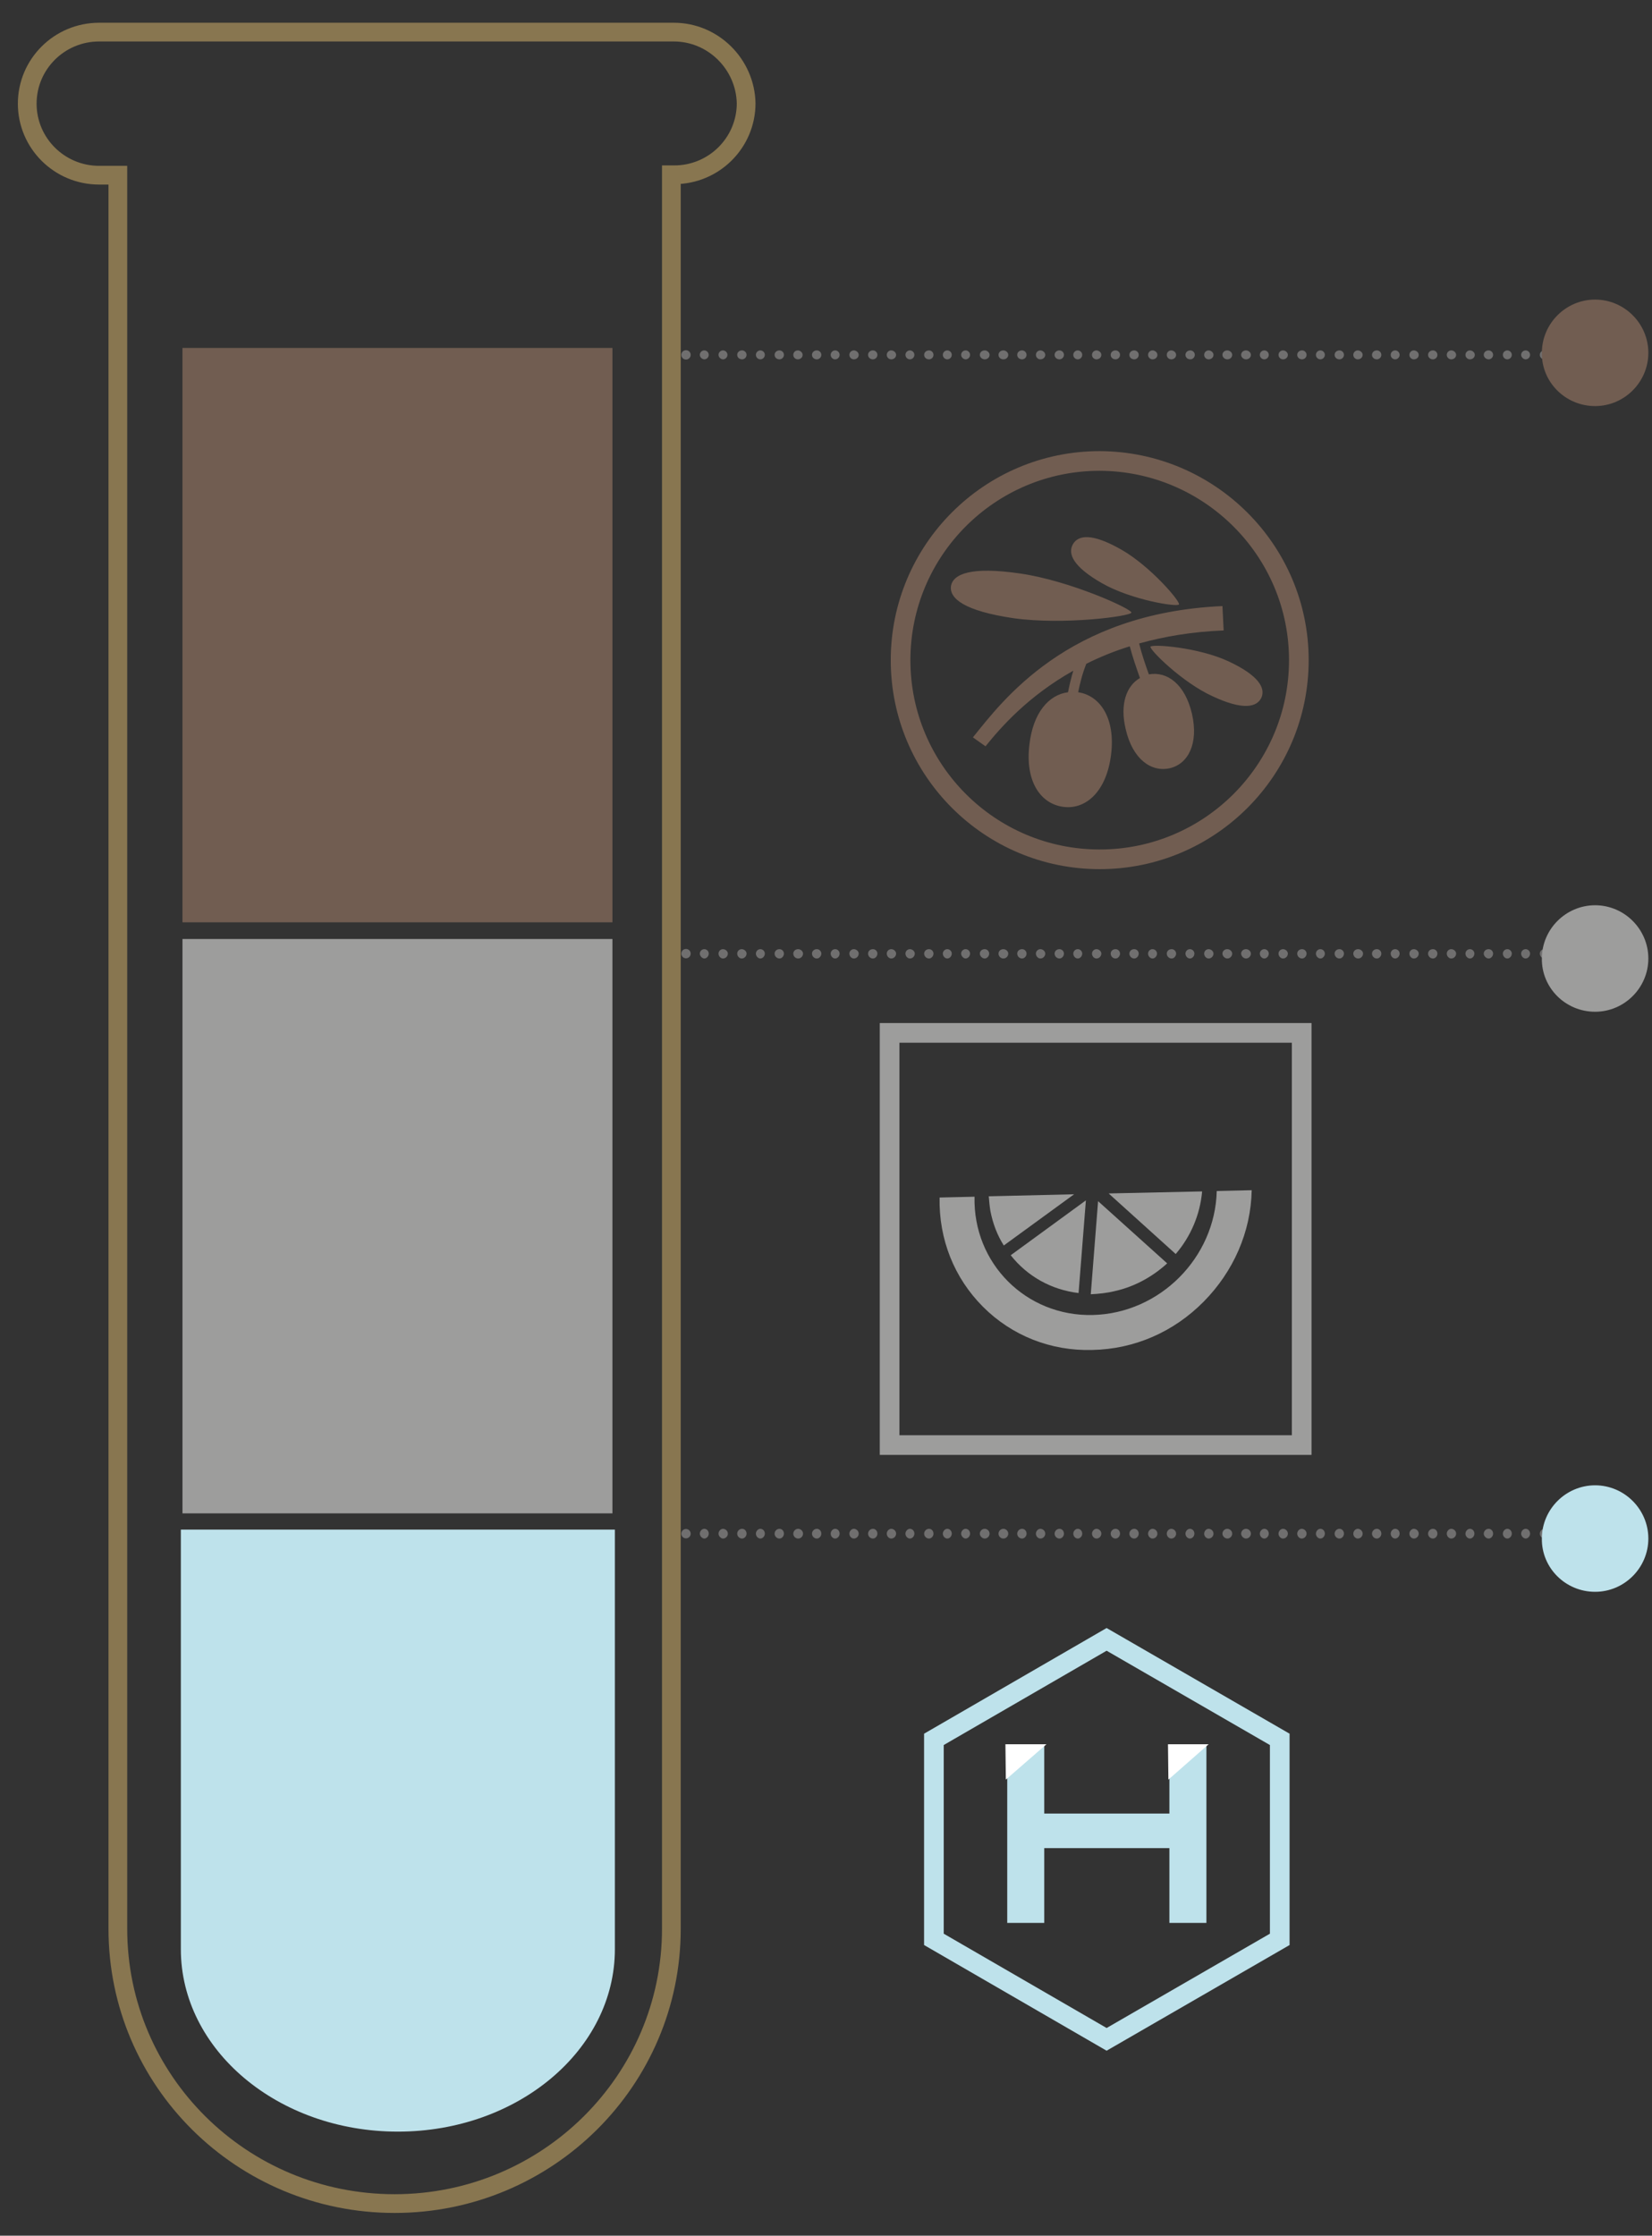 <?xml version="1.0" encoding="utf-8"?>
<!-- Generator: Adobe Illustrator 23.0.1, SVG Export Plug-In . SVG Version: 6.00 Build 0)  -->
<svg version="1.1" id="Livello_1" xmlns="http://www.w3.org/2000/svg" xmlns:xlink="http://www.w3.org/1999/xlink" x="0px" y="0px"
	 viewBox="0 0 406.5 550" style="enable-background:new 0 0 406.5 550;" xml:space="preserve">
<rect x="0" y="0" width="406.5" height="550" fill="#333333" stroke="none"/>
<style type="text/css">
	.st0{fill:#706F6F;}
	.st1{fill:none;stroke:#706F6F;stroke-width:2.305;stroke-linecap:round;stroke-linejoin:round;}
	.st2{fill:none;stroke:#715D51;stroke-width:4.837;stroke-miterlimit:10;}
	.st3{fill:#715D51;}
	.st4{fill:#9D9D9C;}
	.st5{fill:#BEE2EB;}
	.st6{fill:none;stroke:#BEE2EB;stroke-width:2.305;stroke-miterlimit:10;}
	.st7{fill:#FFFFFF;}
	.st8{fill:none;stroke:#BEE2EB;stroke-width:4.837;stroke-miterlimit:10;}
	.st9{fill:none;stroke:#887650;stroke-width:4.609;stroke-miterlimit:10;}
	.st10{fill:none;stroke:#9D9D9C;stroke-width:4.837;stroke-miterlimit:10;}
</style>
<g>
	<path class="st0" d="M383.5,377.3c0-0.6,0.5-1.2,1.2-1.2l0,0c0.6,0,1.1,0.5,1.1,1.2l0,0c0,0.6-0.5,1.2-1.1,1.2l0,0
		C384,378.5,383.5,377.9,383.5,377.3z M378.9,377.3c0-0.6,0.5-1.2,1.2-1.2l0,0c0.6,0,1.1,0.5,1.1,1.2l0,0c0,0.6-0.5,1.2-1.1,1.2l0,0
		C379.4,378.5,378.9,377.9,378.9,377.3z M374.3,377.3c0-0.6,0.5-1.2,1.1-1.2l0,0c0.6,0,1.1,0.5,1.1,1.2l0,0c0,0.6-0.5,1.2-1.1,1.2
		l0,0C374.9,378.5,374.3,377.9,374.3,377.3z M369.8,377.3c0-0.6,0.5-1.2,1.1-1.2l0,0c0.6,0,1.1,0.5,1.1,1.2l0,0
		c0,0.6-0.5,1.2-1.1,1.2l0,0C370.3,378.5,369.8,377.9,369.8,377.3z M365.1,377.3c0-0.6,0.5-1.2,1.2-1.2l0,0c0.6,0,1.1,0.5,1.1,1.2
		l0,0c0,0.6-0.5,1.2-1.1,1.2l0,0C365.7,378.5,365.1,377.9,365.1,377.3z M360.6,377.3c0-0.6,0.5-1.2,1.1-1.2l0,0
		c0.6,0,1.1,0.5,1.1,1.2l0,0c0,0.6-0.5,1.2-1.1,1.2l0,0C361.1,378.5,360.6,377.9,360.6,377.3z M356,377.3c0-0.6,0.5-1.2,1.1-1.2l0,0
		c0.6,0,1.2,0.5,1.2,1.2l0,0c0,0.6-0.5,1.2-1.2,1.2l0,0C356.5,378.5,356,377.9,356,377.3z M351.4,377.3c0-0.6,0.5-1.2,1.2-1.2l0,0
		c0.6,0,1.1,0.5,1.1,1.2l0,0c0,0.6-0.5,1.2-1.1,1.2l0,0C351.9,378.5,351.4,377.9,351.4,377.3z M346.8,377.3c0-0.6,0.5-1.2,1.1-1.2
		l0,0c0.6,0,1.2,0.5,1.2,1.2l0,0c0,0.6-0.5,1.2-1.2,1.2l0,0C347.3,378.5,346.8,377.9,346.8,377.3z M342.2,377.3
		c0-0.6,0.5-1.2,1.1-1.2l0,0c0.6,0,1.1,0.5,1.1,1.2l0,0c0,0.6-0.5,1.2-1.1,1.2l0,0C342.7,378.5,342.2,377.9,342.2,377.3z
		 M337.6,377.3c0-0.6,0.5-1.2,1.2-1.2l0,0c0.6,0,1.1,0.5,1.1,1.2l0,0c0,0.6-0.5,1.2-1.1,1.2l0,0
		C338.1,378.5,337.6,377.9,337.6,377.3z M333,377.3c0-0.6,0.5-1.2,1.1-1.2l0,0c0.6,0,1.2,0.5,1.2,1.2l0,0c0,0.6-0.5,1.2-1.2,1.2l0,0
		C333.5,378.5,333,377.9,333,377.3z M328.4,377.3c0-0.6,0.5-1.2,1.2-1.2l0,0c0.6,0,1.1,0.5,1.1,1.2l0,0c0,0.6-0.5,1.2-1.1,1.2l0,0
		C328.9,378.5,328.4,377.9,328.4,377.3z M323.8,377.3c0-0.6,0.5-1.2,1.1-1.2l0,0c0.6,0,1.1,0.5,1.1,1.2l0,0c0,0.6-0.5,1.2-1.1,1.2
		l0,0C324.3,378.5,323.8,377.9,323.8,377.3z M319.2,377.3c0-0.6,0.5-1.2,1.1-1.2l0,0c0.6,0,1.2,0.5,1.2,1.2l0,0
		c0,0.6-0.5,1.2-1.2,1.2l0,0C319.7,378.5,319.2,377.9,319.2,377.3z M314.6,377.3c0-0.6,0.5-1.2,1.1-1.2l0,0c0.6,0,1.2,0.5,1.2,1.2
		l0,0c0,0.6-0.5,1.2-1.2,1.2l0,0C315.1,378.5,314.6,377.9,314.6,377.3z M310,377.3c0-0.6,0.5-1.2,1.1-1.2l0,0c0.6,0,1.1,0.5,1.1,1.2
		l0,0c0,0.6-0.5,1.2-1.1,1.2l0,0C310.5,378.5,310,377.9,310,377.3z M305.4,377.3c0-0.6,0.5-1.2,1.2-1.2l0,0c0.6,0,1.2,0.5,1.2,1.2
		l0,0c0,0.6-0.5,1.2-1.2,1.2l0,0C306,378.5,305.4,377.9,305.4,377.3z M300.8,377.3c0-0.6,0.5-1.2,1.2-1.2l0,0c0.6,0,1.2,0.5,1.2,1.2
		l0,0c0,0.6-0.5,1.2-1.2,1.2l0,0C301.4,378.5,300.8,377.9,300.8,377.3z M296.3,377.3c0-0.6,0.5-1.2,1.1-1.2l0,0
		c0.6,0,1.2,0.5,1.2,1.2l0,0c0,0.6-0.5,1.2-1.2,1.2l0,0C296.8,378.5,296.3,377.9,296.3,377.3z M291.7,377.3c0-0.6,0.5-1.2,1.1-1.2
		l0,0c0.6,0,1.1,0.5,1.1,1.2l0,0c0,0.6-0.5,1.2-1.1,1.2l0,0C292.2,378.5,291.7,377.9,291.7,377.3z M287.1,377.3
		c0-0.6,0.5-1.2,1.1-1.2l0,0c0.6,0,1.2,0.5,1.2,1.2l0,0c0,0.6-0.5,1.2-1.2,1.2l0,0C287.6,378.5,287.1,377.9,287.1,377.3z
		 M282.5,377.3c0-0.6,0.5-1.2,1.1-1.2l0,0c0.6,0,1.2,0.5,1.2,1.2l0,0c0,0.6-0.5,1.2-1.2,1.2l0,0C283,378.5,282.5,377.9,282.5,377.3z
		 M277.9,377.3c0-0.6,0.5-1.2,1.2-1.2l0,0c0.6,0,1.1,0.5,1.1,1.2l0,0c0,0.6-0.5,1.2-1.1,1.2l0,0
		C278.4,378.5,277.9,377.9,277.9,377.3z M273.3,377.3c0-0.6,0.5-1.2,1.2-1.2l0,0c0.6,0,1.1,0.5,1.1,1.2l0,0c0,0.6-0.5,1.2-1.1,1.2
		l0,0C273.8,378.5,273.3,377.9,273.3,377.3z M268.7,377.3c0-0.6,0.5-1.2,1.1-1.2l0,0c0.6,0,1.2,0.5,1.2,1.2l0,0
		c0,0.6-0.5,1.2-1.2,1.2l0,0C269.2,378.5,268.7,377.9,268.7,377.3z M264.1,377.3c0-0.6,0.5-1.2,1.1-1.2l0,0c0.6,0,1.1,0.5,1.1,1.2
		l0,0c0,0.6-0.5,1.2-1.1,1.2l0,0C264.6,378.5,264.1,377.9,264.1,377.3z M259.5,377.3c0-0.6,0.5-1.2,1.2-1.2l0,0
		c0.6,0,1.1,0.5,1.1,1.2l0,0c0,0.6-0.5,1.2-1.1,1.2l0,0C260,378.5,259.5,377.9,259.5,377.3z M254.9,377.3c0-0.6,0.5-1.2,1.1-1.2l0,0
		c0.6,0,1.2,0.5,1.2,1.2l0,0c0,0.6-0.5,1.2-1.2,1.2l0,0C255.4,378.5,254.9,377.9,254.9,377.3z M250.3,377.3c0-0.6,0.5-1.2,1.2-1.2
		l0,0c0.6,0,1.1,0.5,1.1,1.2l0,0c0,0.6-0.5,1.2-1.1,1.2l0,0C250.8,378.5,250.3,377.9,250.3,377.3z M245.7,377.3
		c0-0.6,0.5-1.2,1.2-1.2l0,0c0.6,0,1.2,0.5,1.2,1.2l0,0c0,0.6-0.5,1.2-1.2,1.2l0,0C246.2,378.5,245.7,377.9,245.7,377.3z
		 M241.1,377.3c0-0.6,0.5-1.2,1.2-1.2l0,0c0.6,0,1.2,0.5,1.2,1.2l0,0c0,0.6-0.5,1.2-1.2,1.2l0,0
		C241.7,378.5,241.1,377.9,241.1,377.3z M236.5,377.3c0-0.6,0.5-1.2,1.1-1.2l0,0c0.6,0,1.1,0.5,1.1,1.2l0,0c0,0.6-0.5,1.2-1.1,1.2
		l0,0C237.1,378.5,236.5,377.9,236.5,377.3z M232,377.3c0-0.6,0.5-1.2,1.1-1.2l0,0c0.6,0,1.1,0.5,1.1,1.2l0,0c0,0.6-0.5,1.2-1.1,1.2
		l0,0C232.5,378.5,232,377.9,232,377.3z M227.4,377.3c0-0.6,0.5-1.2,1.2-1.2l0,0c0.6,0,1.1,0.5,1.1,1.2l0,0c0,0.6-0.5,1.2-1.1,1.2
		l0,0C227.9,378.5,227.4,377.9,227.4,377.3z M222.8,377.3c0-0.6,0.5-1.2,1.1-1.2l0,0c0.6,0,1.1,0.5,1.1,1.2l0,0
		c0,0.6-0.5,1.2-1.1,1.2l0,0C223.3,378.5,222.8,377.9,222.8,377.3z M218.2,377.3c0-0.6,0.5-1.2,1.1-1.2l0,0c0.6,0,1.2,0.5,1.2,1.2
		l0,0c0,0.6-0.5,1.2-1.2,1.2l0,0C218.7,378.5,218.2,377.9,218.2,377.3z M213.6,377.3c0-0.6,0.5-1.2,1.2-1.2l0,0
		c0.6,0,1.1,0.5,1.1,1.2l0,0c0,0.6-0.5,1.2-1.1,1.2l0,0C214.1,378.5,213.6,377.9,213.6,377.3z M209,377.3c0-0.6,0.5-1.2,1.1-1.2l0,0
		c0.6,0,1.2,0.5,1.2,1.2l0,0c0,0.6-0.5,1.2-1.2,1.2l0,0C209.5,378.5,209,377.9,209,377.3z M204.4,377.3c0-0.6,0.5-1.2,1.1-1.2l0,0
		c0.6,0,1.1,0.5,1.1,1.2l0,0c0,0.6-0.5,1.2-1.1,1.2l0,0C204.9,378.5,204.4,377.9,204.4,377.3z M199.8,377.3c0-0.6,0.5-1.2,1.2-1.2
		l0,0c0.6,0,1.1,0.5,1.1,1.2l0,0c0,0.6-0.5,1.2-1.1,1.2l0,0C200.3,378.5,199.8,377.9,199.8,377.3z M195.2,377.3
		c0-0.6,0.5-1.2,1.2-1.2l0,0c0.6,0,1.2,0.5,1.2,1.2l0,0c0,0.6-0.5,1.2-1.2,1.2l0,0C195.7,378.5,195.2,377.9,195.2,377.3z
		 M190.6,377.3c0-0.6,0.5-1.2,1.2-1.2l0,0c0.6,0,1.1,0.5,1.1,1.2l0,0c0,0.6-0.5,1.2-1.1,1.2l0,0
		C191.1,378.5,190.6,377.9,190.6,377.3z M186,377.3c0-0.6,0.5-1.2,1.1-1.2l0,0c0.6,0,1.1,0.5,1.1,1.2l0,0c0,0.6-0.5,1.2-1.1,1.2l0,0
		C186.5,378.5,186,377.9,186,377.3z M181.4,377.3c0-0.6,0.5-1.2,1.2-1.2l0,0c0.6,0,1.1,0.5,1.1,1.2l0,0c0,0.6-0.5,1.2-1.1,1.2l0,0
		C181.9,378.5,181.4,377.9,181.4,377.3z M176.8,377.3c0-0.6,0.5-1.2,1.1-1.2l0,0c0.6,0,1.2,0.5,1.2,1.2l0,0c0,0.6-0.5,1.2-1.2,1.2
		l0,0C177.4,378.5,176.8,377.9,176.8,377.3z M172.2,377.3c0-0.6,0.5-1.2,1.1-1.2l0,0c0.6,0,1.1,0.5,1.1,1.2l0,0
		c0,0.6-0.5,1.2-1.1,1.2l0,0C172.8,378.5,172.2,377.9,172.2,377.3z"/>
</g>
<path class="st1" d="M389.3,377.3L389.3,377.3 M168.8,377.3L168.8,377.3"/>
<g>
	<path class="st0" d="M383.5,234.6c0-0.6,0.5-1.1,1.1-1.1l0,0c0.6,0,1.1,0.5,1.1,1.1l0,0c0,0.6-0.5,1.2-1.1,1.2l0,0
		C384,235.8,383.5,235.2,383.5,234.6z M378.9,234.6c0-0.6,0.5-1.1,1.1-1.1l0,0c0.6,0,1.2,0.5,1.2,1.1l0,0c0,0.6-0.5,1.2-1.2,1.2l0,0
		C379.4,235.8,378.9,235.2,378.9,234.6z M374.3,234.6c0-0.6,0.5-1.1,1.1-1.1l0,0c0.6,0,1.1,0.5,1.1,1.1l0,0c0,0.6-0.5,1.2-1.1,1.2
		l0,0C374.8,235.8,374.3,235.2,374.3,234.6z M369.8,234.6c0-0.6,0.5-1.1,1.1-1.1l0,0c0.6,0,1.1,0.5,1.1,1.1l0,0
		c0,0.6-0.5,1.2-1.1,1.2l0,0C370.3,235.8,369.8,235.2,369.8,234.6z M365.1,234.6c0-0.6,0.5-1.1,1.2-1.1l0,0c0.6,0,1.1,0.5,1.1,1.1
		l0,0c0,0.6-0.5,1.2-1.1,1.2l0,0C365.7,235.8,365.1,235.2,365.1,234.6z M360.6,234.6c0-0.6,0.5-1.1,1.1-1.1l0,0
		c0.6,0,1.1,0.5,1.1,1.1l0,0c0,0.6-0.5,1.2-1.1,1.2l0,0C361.1,235.8,360.6,235.2,360.6,234.6z M356,234.6c0-0.6,0.5-1.1,1.1-1.1l0,0
		c0.6,0,1.2,0.5,1.2,1.1l0,0c0,0.6-0.5,1.2-1.2,1.2l0,0C356.5,235.8,356,235.2,356,234.6z M351.4,234.6c0-0.6,0.5-1.1,1.2-1.1l0,0
		c0.6,0,1.1,0.5,1.1,1.1l0,0c0,0.6-0.5,1.2-1.1,1.2l0,0C351.9,235.8,351.4,235.2,351.4,234.6z M346.8,234.6c0-0.6,0.5-1.1,1.1-1.1
		l0,0c0.6,0,1.2,0.5,1.2,1.1l0,0c0,0.6-0.5,1.2-1.2,1.2l0,0C347.3,235.8,346.8,235.2,346.8,234.6z M342.2,234.6
		c0-0.6,0.5-1.1,1.1-1.1l0,0c0.6,0,1.1,0.5,1.1,1.1l0,0c0,0.6-0.5,1.2-1.1,1.2l0,0C342.7,235.8,342.2,235.2,342.2,234.6z
		 M337.6,234.6c0-0.6,0.5-1.1,1.2-1.1l0,0c0.6,0,1.1,0.5,1.1,1.1l0,0c0,0.6-0.5,1.2-1.1,1.2l0,0
		C338.1,235.8,337.6,235.2,337.6,234.6z M333,234.6c0-0.6,0.5-1.1,1.2-1.1l0,0c0.6,0,1.2,0.5,1.2,1.1l0,0c0,0.6-0.5,1.2-1.2,1.2l0,0
		C333.5,235.8,333,235.2,333,234.6z M328.4,234.6c0-0.6,0.5-1.1,1.2-1.1l0,0c0.6,0,1.1,0.5,1.1,1.1l0,0c0,0.6-0.5,1.2-1.1,1.2l0,0
		C328.9,235.8,328.4,235.2,328.4,234.6z M323.8,234.6c0-0.6,0.5-1.1,1.1-1.1l0,0c0.6,0,1.1,0.5,1.1,1.1l0,0c0,0.6-0.5,1.2-1.1,1.2
		l0,0C324.3,235.8,323.8,235.2,323.8,234.6z M319.2,234.6c0-0.6,0.5-1.1,1.2-1.1l0,0c0.6,0,1.1,0.5,1.1,1.1l0,0
		c0,0.6-0.5,1.2-1.1,1.2l0,0C319.7,235.8,319.2,235.2,319.2,234.6z M314.6,234.6c0-0.6,0.5-1.1,1.1-1.1l0,0c0.6,0,1.2,0.5,1.2,1.1
		l0,0c0,0.6-0.5,1.2-1.2,1.2l0,0C315.1,235.8,314.6,235.2,314.6,234.6z M310,234.6c0-0.6,0.5-1.1,1.1-1.1l0,0c0.6,0,1.1,0.5,1.1,1.1
		l0,0c0,0.6-0.5,1.2-1.1,1.2l0,0C310.5,235.8,310,235.2,310,234.6z M305.4,234.6c0-0.6,0.5-1.1,1.2-1.1l0,0c0.6,0,1.2,0.5,1.2,1.1
		l0,0c0,0.6-0.5,1.2-1.2,1.2l0,0C306,235.8,305.4,235.2,305.4,234.6z M300.8,234.6c0-0.6,0.5-1.1,1.2-1.1l0,0c0.6,0,1.2,0.5,1.2,1.1
		l0,0c0,0.6-0.5,1.2-1.2,1.2l0,0C301.4,235.8,300.8,235.2,300.8,234.6z M296.3,234.6c0-0.6,0.5-1.1,1.1-1.1l0,0
		c0.6,0,1.2,0.5,1.2,1.1l0,0c0,0.6-0.5,1.2-1.2,1.2l0,0C296.8,235.8,296.3,235.2,296.3,234.6z M291.7,234.6c0-0.6,0.5-1.1,1.1-1.1
		l0,0c0.6,0,1.1,0.5,1.1,1.1l0,0c0,0.6-0.5,1.2-1.1,1.2l0,0C292.2,235.8,291.7,235.2,291.7,234.6z M287.1,234.6
		c0-0.6,0.5-1.1,1.2-1.1l0,0c0.6,0,1.1,0.5,1.1,1.1l0,0c0,0.6-0.5,1.2-1.1,1.2l0,0C287.6,235.8,287.1,235.2,287.1,234.6z
		 M282.5,234.6c0-0.6,0.5-1.1,1.1-1.1l0,0c0.6,0,1.1,0.5,1.1,1.1l0,0c0,0.6-0.5,1.2-1.1,1.2l0,0C283,235.8,282.5,235.2,282.5,234.6z
		 M277.9,234.6c0-0.6,0.5-1.1,1.2-1.1l0,0c0.6,0,1.1,0.5,1.1,1.1l0,0c0,0.6-0.5,1.2-1.1,1.2l0,0
		C278.4,235.8,277.9,235.2,277.9,234.6z M273.3,234.6c0-0.6,0.5-1.1,1.2-1.1l0,0c0.6,0,1.1,0.5,1.1,1.1l0,0c0,0.6-0.5,1.2-1.1,1.2
		l0,0C273.8,235.8,273.3,235.2,273.3,234.6z M268.7,234.6c0-0.6,0.5-1.1,1.1-1.1l0,0c0.6,0,1.2,0.5,1.2,1.1l0,0
		c0,0.6-0.5,1.2-1.2,1.2l0,0C269.2,235.8,268.7,235.2,268.7,234.6z M264.1,234.6c0-0.6,0.5-1.1,1.1-1.1l0,0c0.6,0,1.1,0.5,1.1,1.1
		l0,0c0,0.6-0.5,1.2-1.1,1.2l0,0C264.6,235.8,264.1,235.2,264.1,234.6z M259.5,234.6c0-0.6,0.5-1.1,1.2-1.1l0,0
		c0.6,0,1.1,0.5,1.1,1.1l0,0c0,0.6-0.5,1.2-1.1,1.2l0,0C260,235.8,259.5,235.2,259.5,234.6z M254.9,234.6c0-0.6,0.5-1.1,1.1-1.1l0,0
		c0.6,0,1.2,0.5,1.2,1.1l0,0c0,0.6-0.5,1.2-1.2,1.2l0,0C255.4,235.8,254.9,235.2,254.9,234.6z M250.3,234.6c0-0.6,0.5-1.1,1.2-1.1
		l0,0c0.6,0,1.1,0.5,1.1,1.1l0,0c0,0.6-0.5,1.2-1.1,1.2l0,0C250.8,235.8,250.3,235.2,250.3,234.6z M245.7,234.6
		c0-0.6,0.5-1.1,1.2-1.1l0,0c0.6,0,1.2,0.5,1.2,1.1l0,0c0,0.6-0.5,1.2-1.2,1.2l0,0C246.2,235.8,245.7,235.2,245.7,234.6z
		 M241.1,234.6c0-0.6,0.5-1.1,1.2-1.1l0,0c0.6,0,1.1,0.5,1.1,1.1l0,0c0,0.6-0.5,1.2-1.1,1.2l0,0
		C241.7,235.8,241.1,235.2,241.1,234.6z M236.5,234.6c0-0.6,0.5-1.1,1.1-1.1l0,0c0.6,0,1.1,0.5,1.1,1.1l0,0c0,0.6-0.5,1.2-1.1,1.2
		l0,0C237.1,235.8,236.5,235.2,236.5,234.6z M232,234.6c0-0.6,0.5-1.1,1.1-1.1l0,0c0.6,0,1.1,0.5,1.1,1.1l0,0c0,0.6-0.5,1.2-1.1,1.2
		l0,0C232.5,235.8,232,235.2,232,234.6z M227.4,234.6c0-0.6,0.5-1.1,1.2-1.1l0,0c0.6,0,1.1,0.5,1.1,1.1l0,0c0,0.6-0.5,1.2-1.1,1.2
		l0,0C227.9,235.8,227.4,235.2,227.4,234.6z M222.8,234.6c0-0.6,0.5-1.1,1.1-1.1l0,0c0.6,0,1.2,0.5,1.2,1.1l0,0
		c0,0.6-0.5,1.2-1.2,1.2l0,0C223.3,235.8,222.8,235.2,222.8,234.6z M218.2,234.6c0-0.6,0.5-1.1,1.1-1.1l0,0c0.6,0,1.2,0.5,1.2,1.1
		l0,0c0,0.6-0.5,1.2-1.2,1.2l0,0C218.7,235.8,218.2,235.2,218.2,234.6z M213.6,234.6c0-0.6,0.5-1.1,1.2-1.1l0,0
		c0.6,0,1.1,0.5,1.1,1.1l0,0c0,0.6-0.5,1.2-1.1,1.2l0,0C214.1,235.8,213.6,235.2,213.6,234.6z M209,234.6c0-0.6,0.5-1.1,1.1-1.1l0,0
		c0.6,0,1.2,0.5,1.2,1.1l0,0c0,0.6-0.5,1.2-1.2,1.2l0,0C209.5,235.8,209,235.2,209,234.6z M204.4,234.6c0-0.6,0.5-1.1,1.1-1.1l0,0
		c0.6,0,1.1,0.5,1.1,1.1l0,0c0,0.6-0.5,1.2-1.1,1.2l0,0C204.9,235.8,204.4,235.2,204.4,234.6z M199.8,234.6c0-0.6,0.5-1.1,1.2-1.1
		l0,0c0.6,0,1.1,0.5,1.1,1.1l0,0c0,0.6-0.5,1.2-1.1,1.2l0,0C200.3,235.8,199.8,235.2,199.8,234.6z M195.2,234.6
		c0-0.6,0.5-1.1,1.2-1.1l0,0c0.6,0,1.2,0.5,1.2,1.1l0,0c0,0.6-0.5,1.2-1.2,1.2l0,0C195.7,235.8,195.2,235.2,195.2,234.6z
		 M190.6,234.6c0-0.6,0.5-1.1,1.2-1.1l0,0c0.6,0,1.1,0.5,1.1,1.1l0,0c0,0.6-0.5,1.2-1.1,1.2l0,0
		C191.1,235.8,190.6,235.2,190.6,234.6z M186,234.6c0-0.6,0.5-1.1,1.1-1.1l0,0c0.6,0,1.1,0.5,1.1,1.1l0,0c0,0.6-0.5,1.2-1.1,1.2l0,0
		C186.5,235.8,186,235.2,186,234.6z M181.4,234.6c0-0.6,0.5-1.1,1.1-1.1l0,0c0.6,0,1.2,0.5,1.2,1.1l0,0c0,0.6-0.5,1.2-1.2,1.2l0,0
		C181.9,235.8,181.4,235.2,181.4,234.6z M176.8,234.6c0-0.6,0.5-1.1,1.1-1.1l0,0c0.6,0,1.2,0.5,1.2,1.1l0,0c0,0.6-0.5,1.2-1.2,1.2
		l0,0C177.3,235.8,176.8,235.2,176.8,234.6z M172.2,234.6c0-0.6,0.5-1.1,1.1-1.1l0,0c0.6,0,1.1,0.5,1.1,1.1l0,0
		c0,0.6-0.5,1.2-1.1,1.2l0,0C172.8,235.8,172.2,235.2,172.2,234.6z"/>
</g>
<path class="st1" d="M389.3,234.6L389.3,234.6 M168.8,234.6L168.8,234.6"/>
<g>
	<path class="st0" d="M383.5,87.3c0-0.6,0.5-1.1,1.2-1.1l0,0c0.6,0,1.1,0.5,1.1,1.1l0,0c0,0.6-0.5,1.1-1.1,1.1l0,0
		C384,88.4,383.5,87.9,383.5,87.3z M378.9,87.3c0-0.6,0.5-1.1,1.1-1.1l0,0c0.6,0,1.2,0.5,1.2,1.1l0,0c0,0.6-0.5,1.1-1.2,1.1l0,0
		C379.4,88.4,378.9,87.9,378.9,87.3z M374.3,87.3c0-0.6,0.5-1.1,1.1-1.1l0,0c0.6,0,1.1,0.5,1.1,1.1l0,0c0,0.6-0.5,1.1-1.1,1.1l0,0
		C374.9,88.4,374.3,87.9,374.3,87.3z M369.8,87.3c0-0.6,0.5-1.1,1.1-1.1l0,0c0.6,0,1.1,0.5,1.1,1.1l0,0c0,0.6-0.5,1.1-1.1,1.1l0,0
		C370.3,88.4,369.8,87.9,369.8,87.3z M365.1,87.3c0-0.6,0.5-1.1,1.2-1.1l0,0c0.6,0,1.1,0.5,1.1,1.1l0,0c0,0.6-0.5,1.1-1.1,1.1l0,0
		C365.7,88.4,365.1,87.9,365.1,87.3z M360.6,87.3c0-0.6,0.5-1.1,1.1-1.1l0,0c0.6,0,1.2,0.5,1.2,1.1l0,0c0,0.6-0.5,1.1-1.2,1.1l0,0
		C361.1,88.4,360.6,87.9,360.6,87.3z M356,87.3c0-0.6,0.5-1.1,1.1-1.1l0,0c0.6,0,1.2,0.5,1.2,1.1l0,0c0,0.6-0.5,1.1-1.2,1.1l0,0
		C356.5,88.4,356,87.9,356,87.3z M351.4,87.3c0-0.6,0.5-1.1,1.2-1.1l0,0c0.6,0,1.1,0.5,1.1,1.1l0,0c0,0.6-0.5,1.1-1.1,1.1l0,0
		C351.9,88.4,351.4,87.9,351.4,87.3z M346.8,87.3c0-0.6,0.5-1.1,1.1-1.1l0,0c0.6,0,1.2,0.5,1.2,1.1l0,0c0,0.6-0.5,1.1-1.2,1.1l0,0
		C347.3,88.4,346.8,87.9,346.8,87.3z M342.2,87.3c0-0.6,0.5-1.1,1.1-1.1l0,0c0.6,0,1.1,0.5,1.1,1.1l0,0c0,0.6-0.5,1.1-1.1,1.1l0,0
		C342.7,88.4,342.2,87.9,342.2,87.3z M337.6,87.3c0-0.6,0.5-1.1,1.2-1.1l0,0c0.6,0,1.1,0.5,1.1,1.1l0,0c0,0.6-0.5,1.1-1.1,1.1l0,0
		C338.1,88.4,337.6,87.9,337.6,87.3z M333,87.3c0-0.6,0.5-1.1,1.1-1.1l0,0c0.6,0,1.2,0.5,1.2,1.1l0,0c0,0.6-0.5,1.1-1.2,1.1l0,0
		C333.5,88.4,333,87.9,333,87.3z M328.4,87.3c0-0.6,0.5-1.1,1.2-1.1l0,0c0.6,0,1.1,0.5,1.1,1.1l0,0c0,0.6-0.5,1.1-1.1,1.1l0,0
		C328.9,88.4,328.4,87.9,328.4,87.3z M323.8,87.3c0-0.6,0.5-1.1,1.1-1.1l0,0c0.6,0,1.1,0.5,1.1,1.1l0,0c0,0.6-0.5,1.1-1.1,1.1l0,0
		C324.3,88.4,323.8,87.9,323.8,87.3z M319.2,87.3c0-0.6,0.5-1.1,1.2-1.1l0,0c0.6,0,1.1,0.5,1.1,1.1l0,0c0,0.6-0.5,1.1-1.1,1.1l0,0
		C319.7,88.4,319.2,87.9,319.2,87.3z M314.6,87.3c0-0.6,0.5-1.1,1.1-1.1l0,0c0.6,0,1.2,0.5,1.2,1.1l0,0c0,0.6-0.5,1.1-1.2,1.1l0,0
		C315.1,88.4,314.6,87.9,314.6,87.3z M310,87.3c0-0.6,0.5-1.1,1.1-1.1l0,0c0.6,0,1.1,0.5,1.1,1.1l0,0c0,0.6-0.5,1.1-1.1,1.1l0,0
		C310.5,88.4,310,87.9,310,87.3z M305.4,87.3c0-0.6,0.5-1.1,1.2-1.1l0,0c0.6,0,1.2,0.5,1.2,1.1l0,0c0,0.6-0.5,1.1-1.2,1.1l0,0
		C306,88.4,305.4,87.9,305.4,87.3z M300.8,87.3c0-0.6,0.5-1.1,1.2-1.1l0,0c0.6,0,1.2,0.5,1.2,1.1l0,0c0,0.6-0.5,1.1-1.2,1.1l0,0
		C301.4,88.4,300.8,87.9,300.8,87.3z M296.3,87.3c0-0.6,0.5-1.1,1.1-1.1l0,0c0.6,0,1.2,0.5,1.2,1.1l0,0c0,0.6-0.5,1.1-1.2,1.1l0,0
		C296.8,88.4,296.3,87.9,296.3,87.3z M291.7,87.3c0-0.6,0.5-1.1,1.2-1.1l0,0c0.6,0,1.1,0.5,1.1,1.1l0,0c0,0.6-0.5,1.1-1.1,1.1l0,0
		C292.2,88.4,291.7,87.9,291.7,87.3z M287.1,87.3c0-0.6,0.5-1.1,1.1-1.1l0,0c0.6,0,1.2,0.5,1.2,1.1l0,0c0,0.6-0.5,1.1-1.2,1.1l0,0
		C287.6,88.4,287.1,87.9,287.1,87.3z M282.5,87.3c0-0.6,0.5-1.1,1.1-1.1l0,0c0.6,0,1.2,0.5,1.2,1.1l0,0c0,0.6-0.5,1.1-1.2,1.1l0,0
		C283,88.4,282.5,87.9,282.5,87.3z M277.9,87.3c0-0.6,0.5-1.1,1.2-1.1l0,0c0.6,0,1.1,0.5,1.1,1.1l0,0c0,0.6-0.5,1.1-1.1,1.1l0,0
		C278.4,88.4,277.9,87.9,277.9,87.3z M273.3,87.3c0-0.6,0.5-1.1,1.2-1.1l0,0c0.6,0,1.1,0.5,1.1,1.1l0,0c0,0.6-0.5,1.1-1.1,1.1l0,0
		C273.8,88.4,273.3,87.9,273.3,87.3z M268.7,87.3c0-0.6,0.5-1.1,1.1-1.1l0,0c0.6,0,1.2,0.5,1.2,1.1l0,0c0,0.6-0.5,1.1-1.2,1.1l0,0
		C269.2,88.4,268.7,87.9,268.7,87.3z M264.1,87.3c0-0.6,0.5-1.1,1.1-1.1l0,0c0.6,0,1.1,0.5,1.1,1.1l0,0c0,0.6-0.5,1.1-1.1,1.1l0,0
		C264.6,88.4,264.1,87.9,264.1,87.3z M259.5,87.3c0-0.6,0.5-1.1,1.2-1.1l0,0c0.6,0,1.1,0.5,1.1,1.1l0,0c0,0.6-0.5,1.1-1.1,1.1l0,0
		C260,88.4,259.5,87.9,259.5,87.3z M254.9,87.3c0-0.6,0.5-1.1,1.1-1.1l0,0c0.6,0,1.2,0.5,1.2,1.1l0,0c0,0.6-0.5,1.1-1.2,1.1l0,0
		C255.4,88.4,254.9,87.9,254.9,87.3z M250.3,87.3c0-0.6,0.5-1.1,1.2-1.1l0,0c0.6,0,1.1,0.5,1.1,1.1l0,0c0,0.6-0.5,1.1-1.1,1.1l0,0
		C250.8,88.4,250.3,87.9,250.3,87.3z M245.7,87.3c0-0.6,0.5-1.1,1.2-1.1l0,0c0.6,0,1.2,0.5,1.2,1.1l0,0c0,0.6-0.5,1.1-1.2,1.1l0,0
		C246.2,88.4,245.7,87.9,245.7,87.3z M241.1,87.3c0-0.6,0.5-1.1,1.2-1.1l0,0c0.6,0,1.2,0.5,1.2,1.1l0,0c0,0.6-0.5,1.1-1.2,1.1l0,0
		C241.7,88.4,241.1,87.9,241.1,87.3z M236.5,87.3c0-0.6,0.5-1.1,1.1-1.1l0,0c0.6,0,1.1,0.5,1.1,1.1l0,0c0,0.6-0.5,1.1-1.1,1.1l0,0
		C237.1,88.4,236.5,87.9,236.5,87.3z M232,87.3c0-0.6,0.5-1.1,1.1-1.1l0,0c0.6,0,1.1,0.5,1.1,1.1l0,0c0,0.6-0.5,1.1-1.1,1.1l0,0
		C232.5,88.4,232,87.9,232,87.3z M227.4,87.3c0-0.6,0.5-1.1,1.2-1.1l0,0c0.6,0,1.1,0.5,1.1,1.1l0,0c0,0.6-0.5,1.1-1.1,1.1l0,0
		C227.9,88.4,227.4,87.9,227.4,87.3z M222.8,87.3c0-0.6,0.5-1.1,1.1-1.1l0,0c0.6,0,1.1,0.5,1.1,1.1l0,0c0,0.6-0.5,1.1-1.1,1.1l0,0
		C223.3,88.4,222.8,87.9,222.8,87.3z M218.2,87.3c0-0.6,0.5-1.1,1.1-1.1l0,0c0.6,0,1.2,0.5,1.2,1.1l0,0c0,0.6-0.5,1.1-1.2,1.1l0,0
		C218.7,88.4,218.2,87.9,218.2,87.3z M213.6,87.3c0-0.6,0.5-1.1,1.2-1.1l0,0c0.6,0,1.1,0.5,1.1,1.1l0,0c0,0.6-0.5,1.1-1.1,1.1l0,0
		C214.1,88.4,213.6,87.9,213.6,87.3z M209,87.3c0-0.6,0.5-1.1,1.1-1.1l0,0c0.6,0,1.2,0.5,1.2,1.1l0,0c0,0.6-0.5,1.1-1.2,1.1l0,0
		C209.5,88.4,209,87.9,209,87.3z M204.4,87.3c0-0.6,0.5-1.1,1.1-1.1l0,0c0.6,0,1.1,0.5,1.1,1.1l0,0c0,0.6-0.5,1.1-1.1,1.1l0,0
		C204.9,88.4,204.4,87.9,204.4,87.3z M199.8,87.3c0-0.6,0.5-1.1,1.2-1.1l0,0c0.6,0,1.1,0.5,1.1,1.1l0,0c0,0.6-0.5,1.1-1.1,1.1l0,0
		C200.3,88.4,199.8,87.9,199.8,87.3z M195.2,87.3c0-0.6,0.5-1.1,1.1-1.1l0,0c0.6,0,1.2,0.5,1.2,1.1l0,0c0,0.6-0.5,1.1-1.2,1.1l0,0
		C195.7,88.4,195.2,87.9,195.2,87.3z M190.6,87.3c0-0.6,0.5-1.1,1.2-1.1l0,0c0.6,0,1.1,0.5,1.1,1.1l0,0c0,0.6-0.5,1.1-1.1,1.1l0,0
		C191.1,88.4,190.6,87.9,190.6,87.3z M186,87.3c0-0.6,0.5-1.1,1.1-1.1l0,0c0.6,0,1.1,0.5,1.1,1.1l0,0c0,0.6-0.5,1.1-1.1,1.1l0,0
		C186.5,88.4,186,87.9,186,87.3z M181.4,87.3c0-0.6,0.5-1.1,1.2-1.1l0,0c0.6,0,1.1,0.5,1.1,1.1l0,0c0,0.6-0.5,1.1-1.1,1.1l0,0
		C181.9,88.4,181.4,87.9,181.4,87.3z M176.8,87.3c0-0.6,0.5-1.1,1.1-1.1l0,0c0.6,0,1.1,0.5,1.1,1.1l0,0c0,0.6-0.5,1.1-1.1,1.1l0,0
		C177.4,88.4,176.8,87.9,176.8,87.3z M172.2,87.3c0-0.6,0.5-1.1,1.1-1.1l0,0c0.6,0,1.1,0.5,1.1,1.1l0,0c0,0.6-0.5,1.1-1.1,1.1l0,0
		C172.8,88.4,172.2,87.9,172.2,87.3z"/>
</g>
<path class="st1" d="M389.3,87.3L389.3,87.3 M168.8,87.3L168.8,87.3"/>
<g>
	<g>
		<path class="st2" d="M319.6,162.4c0,27-21.9,49-49,49c-27,0-49-21.9-49-49c0-27,21.9-49,49-49
			C297.6,113.5,319.6,135.4,319.6,162.4z"/>
	</g>
	<g>
		<path class="st3" d="M302.3,162.7c-7.5-3.5-18.9-4.3-19.2-3.6c-0.3,0.7,7.8,8.8,15.3,12.2c7.5,3.5,10.9,2.7,12,0.3
			C311.4,169.3,309.8,166.2,302.3,162.7 M282.7,165.9c-0.8-2.2-1.8-5.1-2.4-7.6c6.1-1.7,13-2.9,20.8-3.2l-0.3-6
			c-38.2,1.7-54.2,23.4-61.4,32.3l3.1,2.2c3.7-4.6,10.4-12.3,21.6-18.6c-0.6,2-1,3.8-1.3,5.3c-4.7,0.6-8.6,5-9.5,12.9
			c-1.1,9.1,2.8,14.6,8.4,15.3c5.5,0.7,10.6-3.8,11.7-12.9c1.1-8.9-2.7-14.5-8.1-15.3c0.4-2,1-4.5,2-7c3.2-1.6,6.8-3.1,10.7-4.3
			c0.7,2.7,1.7,5.5,2.5,7.8c-3.3,1.9-5,6.4-3.5,12.6c1.7,7.4,6.3,10.6,10.8,9.6s7.2-6,5.5-13.4C291.6,168.3,287.2,165.1,282.7,165.9
			 M271.2,143.5c7.2,4.1,18.5,5.9,18.9,5.2s-7-9.4-14.2-13.5s-10.6-3.6-11.9-1.3S264,139.4,271.2,143.5 M278.4,150.7
			c0.1-0.9-15-7.8-27.3-9.6c-12.2-1.8-16.6,0.1-17.1,3.1c-0.4,3,3.2,6.1,15.5,7.9C261.8,153.8,278.3,151.6,278.4,150.7"/>
	</g>
	<g>
		<path class="st4" d="M295.8,293.1l-23,0.5l16.5,14.9C293,304.2,295.3,298.8,295.8,293.1"/>
	</g>
	<g>
		<path class="st4" d="M274.4,317.6c4.9-1.1,9.3-3.6,12.8-6.8l-17-15.3l-1.8,22.9C270.4,318.3,272.4,318.1,274.4,317.6"/>
	</g>
	<g>
		<path class="st4" d="M265.4,318.1l1.8-22.8l-18.5,13.5C252.8,314,258.7,317.3,265.4,318.1"/>
	</g>
	<g>
		<path class="st4" d="M247,306.4l17.3-12.6l-21,0.5c0.1,1.2,0.2,2.4,0.4,3.6C244.3,301,245.4,303.9,247,306.4"/>
	</g>
	<g>
		<path class="st4" d="M308,292.8l-8.6,0.2c-0.4,16.4-14,30.1-30.5,30.5c-16.4,0.4-29.5-12.7-29.1-29.1l-8.6,0.2
			c-0.2,10.3,3.6,19.8,10.7,26.9c7.1,7.1,16.7,10.9,26.9,10.6c10.3-0.2,20-4.4,27.4-11.9C303.5,312.8,307.8,303.1,308,292.8"/>
	</g>
</g>
<polygon class="st5" points="295.7,471.9 288.9,471.9 288.9,453.5 255.8,453.5 255.8,471.9 249,471.9 249,430.6 255.8,430.6 
	255.8,447.3 288.9,447.3 288.9,430.6 295.7,430.6 "/>
<polygon class="st6" points="295.7,471.9 288.9,471.9 288.9,453.5 255.8,453.5 255.8,471.9 249,471.9 249,430.6 255.8,430.6 
	255.8,447.3 288.9,447.3 288.9,430.6 295.7,430.6 "/>
<polygon class="st7" points="297.4,429.1 287.5,437.8 287.4,429.1 "/>
<polygon class="st7" points="257.5,429.1 247.5,437.8 247.4,429.1 "/>
<polygon class="st8" points="314.9,477.1 272.3,501.7 229.8,477.1 229.8,427.9 272.3,403.3 314.9,427.9 "/>
<g>
	<g>
		<path class="st9" d="M165.8,7.9H24.4c-9.8,0-17.7,7.9-17.7,17.6s7.9,17.6,17.7,17.6H29v431.4c0,37.4,30.5,67.6,68.1,67.6
			s68.1-30.3,68.1-67.6V43h0.7c9.8,0,17.7-7.9,17.7-17.6C183.4,15.8,175.5,7.9,165.8,7.9"/>
	</g>
	<g>
		<path class="st5" d="M151.3,376.3v103.2c0,24.8-23.9,44.9-53.4,44.9s-53.4-20.1-53.4-44.9V376.3H151.3z"/>
	</g>
</g>
<rect x="44.9" y="231" class="st4" width="105.8" height="141.3"/>
<rect x="44.9" y="85.6" class="st3" width="105.8" height="141.3"/>
<path class="st3" d="M392.5,99.9c7.2,0,13.1-5.9,13.1-13.1s-5.9-13.1-13.1-13.1s-13.1,5.9-13.1,13.1C379.3,94,385.2,99.9,392.5,99.9
	"/>
<path class="st4" d="M392.5,248.9c7.2,0,13.1-5.9,13.1-13.1c0-7.2-5.9-13.1-13.1-13.1s-13.1,5.9-13.1,13.1
	C379.3,243,385.2,248.9,392.5,248.9"/>
<path class="st5" d="M392.5,391.6c7.2,0,13.1-5.9,13.1-13.1s-5.9-13.1-13.1-13.1s-13.1,5.9-13.1,13.1
	C379.3,385.7,385.2,391.6,392.5,391.6"/>
<rect x="218.9" y="254.1" class="st10" width="101.4" height="101.4"/>
</svg>
